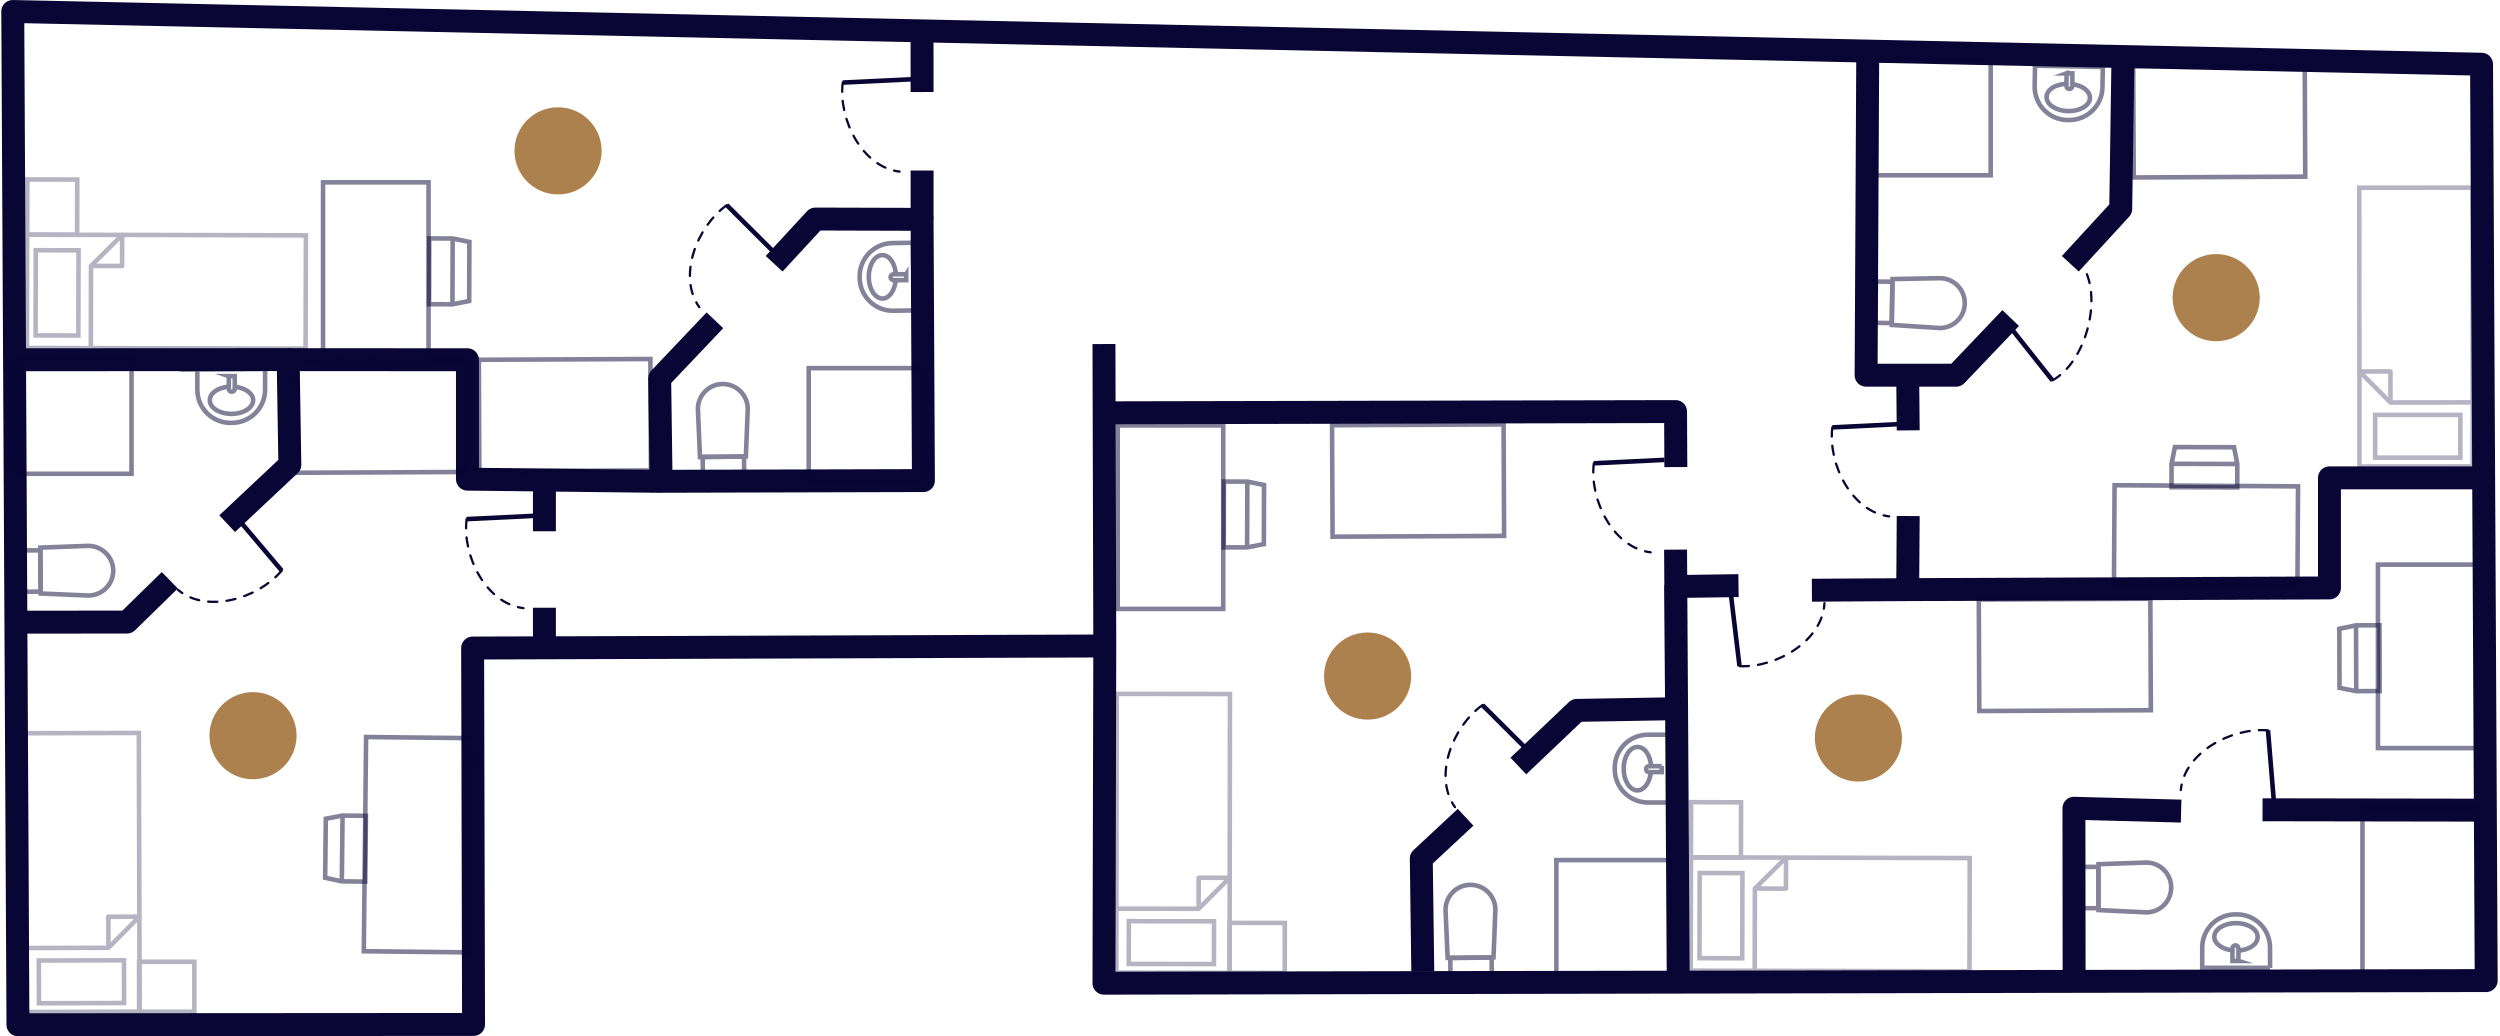 <?xml version="1.0" encoding="UTF-8"?>
<svg xmlns="http://www.w3.org/2000/svg" width="801" height="332" viewBox="0 0 801 332" fill="none">
  <g clip-path="url(#clip0_144_2200)">
    <path d="M353.709 110.227L353.974 206.971L151.432 207.632L151.726 328.229L5.75 328.332L4.089 3.68L795.093 20.58L796.577 314.179L353.709 315.017L353.974 206.486" stroke="#090534" stroke-width="7.348" stroke-linejoin="round"></path>
    <path d="M4.515 199.346L40.711 199.302L54.408 185.914" stroke="#090534" stroke-width="7.348" stroke-linejoin="round"></path>
    <path d="M3.677 115.263L92.324 115.219L92.868 148.917L72.778 167.787" stroke="#090534" stroke-width="7.348" stroke-linejoin="round"></path>
    <path d="M248.03 84.508L261.256 70.18L295.439 70.283L295.865 153.977L210.51 154.212L149.771 153.521V115.267L92.324 115.223" stroke="#090534" stroke-width="7.348" stroke-linejoin="round"></path>
    <path d="M229.056 102.625L211.362 121.26L211.818 154.385" stroke="#090534" stroke-width="7.348" stroke-linejoin="round"></path>
    <path d="M295.439 70.269V54.633" stroke="#090534" stroke-width="7.348" stroke-linejoin="round"></path>
    <path d="M295.424 13.234L295.439 29.488" stroke="#090534" stroke-width="7.348" stroke-linejoin="round"></path>
    <path d="M353.841 132.264L536.852 131.867L536.94 149.649" stroke="#090534" stroke-width="7.348" stroke-linejoin="round"></path>
    <path d="M455.862 311.319L455.377 275.078L469.573 261.852" stroke="#090534" stroke-width="7.348" stroke-linejoin="round"></path>
    <path d="M486.473 245.433L505.225 227.606L537.174 227.062L537.689 311.683" stroke="#090534" stroke-width="7.348" stroke-linejoin="round"></path>
    <path d="M557.015 187.631L536.852 187.925L537.175 227.061L536.852 176.109" stroke="#090534" stroke-width="7.348" stroke-linejoin="round"></path>
    <path d="M698.833 259.88L664.488 258.969L664.547 312.301" stroke="#090534" stroke-width="7.348" stroke-linejoin="round"></path>
    <path d="M724.918 259.453L794.357 259.571" stroke="#090534" stroke-width="7.348" stroke-linejoin="round"></path>
    <path d="M580.528 189.107L611.229 188.916L746.359 188.372V153.102H795.341" stroke="#090534" stroke-width="7.348" stroke-linejoin="round"></path>
    <path d="M611.391 165.336L611.229 188.909" stroke="#090534" stroke-width="7.348" stroke-linejoin="round"></path>
    <path d="M598.414 18.375L597.899 120.219H626.748L644.222 101.893" stroke="#090534" stroke-width="7.348" stroke-linejoin="round"></path>
    <path d="M663.327 84.509L679.478 66.947L680.228 15.922" stroke="#090534" stroke-width="7.348" stroke-linejoin="round"></path>
    <path d="M611.391 137.891L611.215 119.109" stroke="#090534" stroke-width="7.348" stroke-linejoin="round"></path>
    <g opacity="0.3">
      <path d="M44.605 276.315L44.488 234.828L8.203 234.931L8.379 297.61L8.453 324.239L44.738 324.136L44.605 276.315Z" stroke="#090534" stroke-width="1.47" stroke-miterlimit="10"></path>
      <path d="M39.719 307.674L12.429 307.75L12.467 321.447L39.758 321.371L39.719 307.674Z" stroke="#090534" stroke-width="1.47" stroke-miterlimit="10"></path>
      <path d="M34.744 303.672L8.394 303.745" stroke="#090534" stroke-width="1.47" stroke-miterlimit="10"></path>
      <path d="M44.649 293.703L34.715 293.733L34.744 303.667L44.649 293.703Z" stroke="#090534" stroke-width="1.47" stroke-linejoin="round"></path>
      <path d="M62.27 308.148H44.562V324.153H62.27V308.148Z" stroke="#090534" stroke-width="1.47" stroke-miterlimit="10"></path>
    </g>
    <path opacity="0.5" d="M42.136 115.016H5.352V151.8H42.136V115.016Z" stroke="#090534" stroke-width="1.47" stroke-miterlimit="10"></path>
    <g opacity="0.5">
      <path d="M63.168 118.35L84.933 118.203V124.772C84.953 127.589 83.854 130.299 81.879 132.307C79.904 134.316 77.213 135.459 74.396 135.486H73.896C72.501 135.495 71.118 135.229 69.826 134.703C68.533 134.177 67.358 133.401 66.367 132.419C65.375 131.437 64.588 130.269 64.049 128.982C63.51 127.695 63.231 126.314 63.227 124.919V118.335L63.168 118.35Z" stroke="#090534" stroke-width="1.47" stroke-miterlimit="10"></path>
      <path d="M75.233 123.927C78.525 124.25 81.112 126.043 81.112 128.203C81.112 130.628 78.04 132.612 74.204 132.612C70.369 132.612 67.238 130.702 67.224 128.292C67.209 125.881 69.884 124.177 73.352 123.883" stroke="#090534" stroke-width="1.47" stroke-miterlimit="10"></path>
      <path d="M73.265 120.508H75.219V124.564C75.223 124.689 75.202 124.814 75.156 124.931C75.11 125.047 75.041 125.154 74.954 125.243C74.866 125.332 74.76 125.403 74.644 125.45C74.528 125.498 74.404 125.521 74.279 125.519C74.026 125.519 73.784 125.421 73.603 125.246C73.422 125.07 73.316 124.831 73.309 124.579V120.523L73.265 120.508Z" stroke="#090534" stroke-width="1.47" stroke-miterlimit="10"></path>
    </g>
    <g opacity="0.5">
      <path d="M36.288 182.783C36.294 183.831 36.093 184.869 35.697 185.84C35.301 186.81 34.719 187.693 33.982 188.438C33.245 189.183 32.368 189.776 31.402 190.182C30.436 190.589 29.4 190.801 28.352 190.807L13.024 190.16L12.921 175.464L28.234 174.891C30.353 174.879 32.391 175.708 33.9 177.195C35.41 178.682 36.268 180.708 36.288 182.827V182.783Z" stroke="#090534" stroke-width="1.47" stroke-miterlimit="10"></path>
      <path d="M12.916 176.316L7.655 176.352L7.745 189.592L13.007 189.557L12.916 176.316Z" stroke="#090534" stroke-width="1.47" stroke-miterlimit="10"></path>
    </g>
    <path opacity="0.5" d="M117.299 236.14L116.557 304.781L150.356 305.147L151.099 236.505L117.299 236.14Z" stroke="#090534" stroke-width="1.47" stroke-miterlimit="10"></path>
    <g opacity="0.5">
      <path d="M109.752 261.305L117.247 261.393L117.027 282.467L109.517 282.379L104.183 281.247L104.388 262.319L109.752 261.305Z" stroke="#090534" stroke-width="1.47" stroke-miterlimit="10"></path>
      <path d="M109.518 282.379L109.753 261.305" stroke="#090534" stroke-width="1.47" stroke-miterlimit="10"></path>
    </g>
    <path d="M90.267 182.82C82.552 191.947 66.121 196.679 56.995 188.963" stroke="#090534" stroke-width="0.735" stroke-linecap="round" stroke-linejoin="round" stroke-dasharray="2.94 2.94"></path>
    <path d="M75.614 165.5L90.266 182.827" stroke="#090534" stroke-width="1.47" stroke-linejoin="round"></path>
    <path d="M174.432 205.264V194.727" stroke="#090534" stroke-width="7.348" stroke-linejoin="round"></path>
    <path d="M174.432 154.797V170.228" stroke="#090534" stroke-width="7.348" stroke-linejoin="round"></path>
    <path d="M149.506 166.328C148.037 178.203 155.84 193.442 167.715 194.853" stroke="#090534" stroke-width="0.735" stroke-linecap="round" stroke-linejoin="round" stroke-dasharray="2.94 2.94"></path>
    <path d="M172.168 165.219L149.507 166.321" stroke="#090534" stroke-width="1.47" stroke-linejoin="round"></path>
    <g opacity="0.3">
      <path d="M56.525 75.305L98.012 75.408L97.909 111.693L35.245 111.546L8.615 111.472L8.689 75.188L56.525 75.305Z" stroke="#090534" stroke-width="1.47" stroke-miterlimit="10"></path>
      <path d="M11.469 80.17L11.402 107.461L25.099 107.494L25.166 80.204L11.469 80.17Z" stroke="#090534" stroke-width="1.47" stroke-miterlimit="10"></path>
      <path d="M29.161 85.188L29.102 111.523" stroke="#090534" stroke-width="1.47" stroke-miterlimit="10"></path>
      <path d="M39.14 75.273L39.11 85.223L29.161 85.193L39.14 75.273Z" stroke="#090534" stroke-width="1.47" stroke-linejoin="round"></path>
      <path d="M8.75 57.494L8.707 75.203L24.711 75.242L24.754 57.533L8.75 57.494Z" stroke="#090534" stroke-width="1.47" stroke-miterlimit="10"></path>
    </g>
    <path opacity="0.5" d="M137.308 58.422H103.507V117.206H137.308V58.422Z" stroke="#090534" stroke-width="1.47" stroke-miterlimit="10"></path>
    <g opacity="0.5">
      <path d="M145.038 76.42L137.529 76.391L137.47 97.465L144.965 97.494L150.329 96.436L150.388 77.507L145.038 76.42Z" stroke="#090534" stroke-width="1.47" stroke-miterlimit="10"></path>
      <path d="M144.964 97.496L145.037 76.422" stroke="#090534" stroke-width="1.47" stroke-miterlimit="10"></path>
    </g>
    <g opacity="0.5">
      <path d="M231.51 123.032C233.628 123.012 235.667 123.834 237.18 125.316C238.693 126.798 239.555 128.82 239.579 130.938L238.976 146.266L224.28 146.428L223.604 131.1C223.584 128.982 224.406 126.943 225.888 125.43C227.371 123.918 229.393 123.055 231.51 123.032Z" stroke="#090534" stroke-width="1.47" stroke-miterlimit="10"></path>
      <path d="M238.375 146.265L225.135 146.406L225.191 151.667L238.431 151.526L238.375 146.265Z" stroke="#090534" stroke-width="1.47" stroke-miterlimit="10"></path>
    </g>
    <path opacity="0.5" d="M295.894 117.953H259.109V154.738H295.894V117.953Z" stroke="#090534" stroke-width="1.47" stroke-miterlimit="10"></path>
    <g opacity="0.5">
      <path d="M292.486 77.695L292.779 99.46L286.21 99.563C283.393 99.599 280.677 98.515 278.658 96.551C276.639 94.587 275.481 91.902 275.438 89.085V88.615C275.411 85.804 276.498 83.097 278.462 81.087C280.425 79.076 283.106 77.925 285.916 77.886L292.486 77.784V77.695Z" stroke="#090534" stroke-width="1.47" stroke-miterlimit="10"></path>
      <path d="M286.989 89.775C286.695 93.067 284.932 95.653 282.756 95.653C280.346 95.653 278.348 92.596 278.348 88.761C278.348 84.925 280.214 81.795 282.624 81.751C285.034 81.706 286.769 84.396 287.033 87.849" stroke="#090534" stroke-width="1.47" stroke-miterlimit="10"></path>
      <path d="M290.355 87.812V89.767H286.299C286.044 89.767 285.8 89.667 285.618 89.488C285.437 89.309 285.333 89.067 285.329 88.812C285.329 88.561 285.428 88.32 285.604 88.141C285.78 87.963 286.019 87.86 286.27 87.857H290.326L290.355 87.812Z" stroke="#090534" stroke-width="1.47" stroke-miterlimit="10"></path>
    </g>
    <path d="M232.863 65.727C223.149 72.692 217.094 88.697 224.046 98.411" stroke="#090534" stroke-width="0.735" stroke-linecap="round" stroke-linejoin="round" stroke-dasharray="2.94 2.94"></path>
    <path d="M248.941 81.745L232.863 65.727" stroke="#090534" stroke-width="1.47" stroke-linejoin="round"></path>
    <path d="M270.014 26.461C268.545 38.335 276.348 53.59 288.223 54.986" stroke="#090534" stroke-width="0.735" stroke-linecap="round" stroke-linejoin="round" stroke-dasharray="2.94 2.94"></path>
    <path d="M292.677 25.367L270.016 26.455" stroke="#090534" stroke-width="1.47" stroke-linejoin="round"></path>
    <g opacity="0.3">
      <path d="M394.02 263.852L394.079 222.364L357.794 222.32L357.706 284.999L357.677 311.629L393.961 311.673L394.02 263.852Z" stroke="#090534" stroke-width="1.47" stroke-miterlimit="10"></path>
      <path d="M361.678 295.147L361.659 308.844L388.95 308.882L388.969 295.185L361.678 295.147Z" stroke="#090534" stroke-width="1.47" stroke-miterlimit="10"></path>
      <path d="M384.041 291.17L357.705 291.141" stroke="#090534" stroke-width="1.47" stroke-miterlimit="10"></path>
      <path d="M393.991 281.242H384.057L384.042 291.177L393.991 281.242Z" stroke="#090534" stroke-width="1.47" stroke-linejoin="round"></path>
      <path d="M393.946 295.683L393.924 311.688L411.633 311.712L411.655 295.708L393.946 295.683Z" stroke="#090534" stroke-width="1.47" stroke-miterlimit="10"></path>
    </g>
    <g opacity="0.5">
      <path d="M471.056 283.5C473.174 283.481 475.213 284.302 476.726 285.785C478.239 287.267 479.101 289.289 479.124 291.407L478.522 306.735L463.826 306.897L463.15 291.568C463.13 289.451 463.952 287.412 465.434 285.899C466.916 284.386 468.938 283.524 471.056 283.5Z" stroke="#090534" stroke-width="1.47" stroke-miterlimit="10"></path>
      <path d="M477.911 306.804L464.671 306.945L464.727 312.206L477.967 312.065L477.911 306.804Z" stroke="#090534" stroke-width="1.47" stroke-miterlimit="10"></path>
    </g>
    <path opacity="0.5" d="M535.441 275.57H498.656V312.355H535.441V275.57Z" stroke="#090534" stroke-width="1.47" stroke-miterlimit="10"></path>
    <g opacity="0.5">
      <path d="M534.589 235.398V257.119H528.005C526.61 257.121 525.228 256.848 523.938 256.316C522.648 255.784 521.476 255.003 520.488 254.018C519.5 253.032 518.715 251.862 518.18 250.574C517.644 249.285 517.367 247.904 517.365 246.509V246.038C517.363 244.643 517.636 243.261 518.168 241.971C518.701 240.681 519.482 239.509 520.467 238.521C521.452 237.533 522.622 236.749 523.911 236.213C525.199 235.677 526.581 235.4 527.976 235.398H534.545H534.589Z" stroke="#090534" stroke-width="1.47" stroke-miterlimit="10"></path>
      <path d="M528.932 247.448C528.579 250.725 526.786 253.238 524.626 253.238C522.201 253.238 520.217 250.123 520.217 246.287C520.217 242.452 522.171 239.336 524.626 239.336C527.08 239.336 528.726 242.025 529.034 245.494" stroke="#090534" stroke-width="1.47" stroke-miterlimit="10"></path>
      <path d="M532.414 245.43V247.384H528.358C528.105 247.38 527.865 247.279 527.686 247.1C527.508 246.922 527.406 246.681 527.402 246.429C527.402 246.176 527.503 245.933 527.682 245.754C527.861 245.574 528.104 245.474 528.358 245.474H532.414V245.43Z" stroke="#090534" stroke-width="1.47" stroke-miterlimit="10"></path>
    </g>
    <path opacity="0.5" d="M391.918 136.312H358.117V195.097H391.918V136.312Z" stroke="#090534" stroke-width="1.47" stroke-miterlimit="10"></path>
    <g opacity="0.5">
      <path d="M399.649 154.311L392.139 154.281L392.08 175.37L399.575 175.385L404.939 174.327L404.998 155.398L399.649 154.311Z" stroke="#090534" stroke-width="1.47" stroke-miterlimit="10"></path>
      <path d="M399.574 175.387L399.648 154.312" stroke="#090534" stroke-width="1.47" stroke-miterlimit="10"></path>
    </g>
    <path d="M474.982 225.914C465.267 232.88 459.213 248.884 466.164 258.598" stroke="#090534" stroke-width="0.735" stroke-linecap="round" stroke-linejoin="round" stroke-dasharray="2.94 2.94"></path>
    <path d="M491.059 241.933L474.981 225.914" stroke="#090534" stroke-width="1.47" stroke-linejoin="round"></path>
    <path d="M510.664 148.438C509.194 160.312 516.998 175.567 528.872 176.963" stroke="#090534" stroke-width="0.735" stroke-linecap="round" stroke-linejoin="round" stroke-dasharray="2.94 2.94"></path>
    <path d="M533.325 147.344L510.664 148.431" stroke="#090534" stroke-width="1.47" stroke-linejoin="round"></path>
    <g opacity="0.3">
      <path d="M589.626 274.821L631.099 274.924L631.025 311.208L568.346 311.047L541.717 310.988L541.79 274.703L589.626 274.821Z" stroke="#090534" stroke-width="1.47" stroke-miterlimit="10"></path>
      <path d="M544.579 279.709L544.513 307L558.209 307.033L558.276 279.743L544.579 279.709Z" stroke="#090534" stroke-width="1.47" stroke-miterlimit="10"></path>
      <path d="M562.263 284.688L562.204 311.023" stroke="#090534" stroke-width="1.47" stroke-miterlimit="10"></path>
      <path d="M572.241 274.773L572.212 284.723L562.263 284.693L572.241 274.773Z" stroke="#090534" stroke-width="1.47" stroke-linejoin="round"></path>
      <path d="M541.83 257.018L541.787 274.727L557.791 274.766L557.834 257.057L541.83 257.018Z" stroke="#090534" stroke-width="1.47" stroke-miterlimit="10"></path>
    </g>
    <path opacity="0.5" d="M793.461 180.906H761.894V239.691H793.461V180.906Z" stroke="#090534" stroke-width="1.47" stroke-miterlimit="10"></path>
    <g opacity="0.5">
      <path d="M754.868 200.358L762.378 200.344L762.436 221.418L754.941 221.447L749.577 220.389L749.519 201.461L754.868 200.358Z" stroke="#090534" stroke-width="1.47" stroke-miterlimit="10"></path>
      <path d="M754.941 221.426L754.867 200.352" stroke="#090534" stroke-width="1.47" stroke-miterlimit="10"></path>
    </g>
    <path d="M557.397 213.442C569.345 214.001 584.012 205.183 584.556 193.25" stroke="#090534" stroke-width="0.735" stroke-linecap="round" stroke-linejoin="round" stroke-dasharray="2.94 2.94"></path>
    <path d="M554.635 190.906L557.339 213.435" stroke="#090534" stroke-width="1.47" stroke-linejoin="round"></path>
    <path opacity="0.5" d="M793.725 258.727H756.94V311.618H793.725V258.727Z" stroke="#090534" stroke-width="1.47" stroke-miterlimit="10"></path>
    <g opacity="0.5">
      <path d="M727.315 310.097H705.594V303.527C705.609 300.725 706.731 298.042 708.716 296.063C710.701 294.084 713.387 292.969 716.19 292.961H716.66C718.056 292.957 719.44 293.229 720.732 293.76C722.023 294.291 723.197 295.072 724.187 296.057C725.177 297.043 725.962 298.214 726.499 299.503C727.035 300.793 727.313 302.175 727.315 303.572V310.141V310.097Z" stroke="#090534" stroke-width="1.47" stroke-miterlimit="10"></path>
      <path d="M715.249 304.48C711.957 304.142 709.459 302.349 709.459 300.174C709.459 297.764 712.56 295.766 716.396 295.766C720.231 295.766 723.347 297.706 723.347 300.174C723.347 302.643 720.672 304.289 717.204 304.583" stroke="#090534" stroke-width="1.47" stroke-miterlimit="10"></path>
      <path d="M717.233 307.894H715.278V303.838C715.278 303.585 715.379 303.342 715.558 303.163C715.737 302.983 715.98 302.883 716.234 302.883C716.484 302.883 716.725 302.981 716.904 303.157C717.083 303.333 717.185 303.573 717.189 303.823V307.88L717.233 307.894Z" stroke="#090534" stroke-width="1.47" stroke-miterlimit="10"></path>
    </g>
    <g opacity="0.5">
      <path d="M695.643 284.383C695.641 285.428 695.433 286.461 695.032 287.425C694.631 288.389 694.044 289.264 693.304 290.001C692.564 290.738 691.687 291.322 690.721 291.72C689.756 292.118 688.722 292.321 687.678 292.319L672.35 291.585V276.888L687.678 276.359C688.726 276.361 689.763 276.57 690.73 276.972C691.698 277.375 692.576 277.965 693.316 278.707C694.056 279.449 694.642 280.33 695.041 281.299C695.44 282.268 695.645 283.306 695.643 284.354V284.383Z" stroke="#090534" stroke-width="1.47" stroke-miterlimit="10"></path>
      <path d="M672.321 277.744L667.06 277.75L667.076 290.991L672.337 290.985L672.321 277.744Z" stroke="#090534" stroke-width="1.47" stroke-miterlimit="10"></path>
    </g>
    <path opacity="0.5" d="M637.814 19.375H601.029V56.159H637.814V19.375Z" stroke="#090534" stroke-width="1.47" stroke-miterlimit="10"></path>
    <g opacity="0.5">
      <path d="M652.011 21.047L673.746 21.473L673.629 28.042C673.571 30.859 672.398 33.538 670.368 35.491C668.337 37.445 665.615 38.513 662.798 38.462H662.328C659.511 38.404 656.832 37.231 654.878 35.201C652.925 33.17 651.857 30.448 651.908 27.631L652.026 21.062L652.011 21.047Z" stroke="#090534" stroke-width="1.47" stroke-miterlimit="10"></path>
      <path d="M663.915 26.955C667.192 27.367 669.661 29.204 669.617 31.364C669.617 33.774 666.428 35.67 662.592 35.597C658.756 35.523 655.685 33.51 655.729 31.1C655.773 28.689 658.492 27.044 661.96 26.867" stroke="#090534" stroke-width="1.47" stroke-miterlimit="10"></path>
      <path d="M662.034 23.513H663.989V27.569C663.985 27.694 663.956 27.818 663.905 27.932C663.853 28.047 663.78 28.15 663.688 28.236C663.597 28.322 663.489 28.389 663.372 28.433C663.255 28.478 663.13 28.499 663.004 28.495C662.879 28.493 662.756 28.466 662.642 28.416C662.527 28.366 662.424 28.294 662.338 28.204C662.252 28.113 662.184 28.007 662.14 27.89C662.095 27.774 662.074 27.65 662.078 27.525L662.152 23.469L662.034 23.513Z" stroke="#090534" stroke-width="1.47" stroke-miterlimit="10"></path>
    </g>
    <g opacity="0.5">
      <path d="M629.511 97.245C629.477 99.356 628.606 101.368 627.091 102.839C625.576 104.31 623.54 105.12 621.429 105.093L606.115 104.108L606.336 89.412L621.678 89.133C623.791 89.175 625.801 90.052 627.269 91.573C628.737 93.093 629.543 95.132 629.511 97.245Z" stroke="#090534" stroke-width="1.47" stroke-miterlimit="10"></path>
      <path d="M601.071 90.198L600.865 103.438L606.126 103.519L606.331 90.28L601.071 90.198Z" stroke="#090534" stroke-width="1.47" stroke-miterlimit="10"></path>
    </g>
    <g opacity="0.3">
      <path d="M755.941 101.634L755.912 60.147L792.197 60.117L792.241 122.796L792.256 149.425L755.971 149.455L755.941 101.634Z" stroke="#090534" stroke-width="1.47" stroke-miterlimit="10"></path>
      <path d="M788.288 132.93H760.997V146.626H788.288V132.93Z" stroke="#090534" stroke-width="1.47" stroke-miterlimit="10"></path>
      <path d="M765.905 128.951L792.241 128.922" stroke="#090534" stroke-width="1.47" stroke-miterlimit="10"></path>
      <path d="M755.957 119.023L765.892 119.008L765.906 128.957L755.957 119.023Z" stroke="#090534" stroke-width="1.47" stroke-linejoin="round"></path>
    </g>
    <path d="M726.667 234.012C714.763 233.012 699.773 241.271 698.744 253.116" stroke="#090534" stroke-width="0.735" stroke-linecap="round" stroke-linejoin="round" stroke-dasharray="2.94 2.94"></path>
    <path d="M728.533 256.625L726.667 234.008" stroke="#090534" stroke-width="1.47" stroke-linejoin="round"></path>
    <path opacity="0.5" d="M677.508 155.472L677.315 187.039L736.099 187.398L736.292 155.832L677.508 155.472Z" stroke="#090534" stroke-width="1.47" stroke-miterlimit="10"></path>
    <g opacity="0.5">
      <path d="M716.835 148.665L716.82 156.16L695.746 156.101L695.761 148.606L696.848 143.242L715.777 143.301L716.835 148.665Z" stroke="#090534" stroke-width="1.47" stroke-miterlimit="10"></path>
      <path d="M695.761 148.602L716.835 148.66" stroke="#090534" stroke-width="1.47" stroke-miterlimit="10"></path>
    </g>
    <path d="M657.64 121.853C668.103 116.063 673.511 96.37 667.736 85.906" stroke="#090534" stroke-width="0.735" stroke-linecap="round" stroke-linejoin="round" stroke-dasharray="2.94 2.94"></path>
    <path d="M643.53 104.141L657.639 121.923" stroke="#090534" stroke-width="1.47" stroke-linejoin="round"></path>
    <path d="M587.084 136.93C585.614 148.804 593.418 164.044 605.292 165.455" stroke="#090534" stroke-width="0.735" stroke-linecap="round" stroke-linejoin="round" stroke-dasharray="2.94 2.94"></path>
    <path d="M609.745 135.828L587.084 136.93" stroke="#090534" stroke-width="1.47" stroke-linejoin="round"></path>
    <path opacity="0.5" d="M149.426 115.512L95.154 115.758L95.316 151.469L149.589 151.223L149.426 115.512Z" stroke="#090534" stroke-width="1.47" stroke-miterlimit="10"></path>
    <path opacity="0.5" d="M208.385 115.024L153.422 115.273L153.584 150.985L208.547 150.735L208.385 115.024Z" stroke="#090534" stroke-width="1.47" stroke-miterlimit="10"></path>
    <path opacity="0.5" d="M481.752 135.993L426.789 136.242L426.951 171.953L481.914 171.704L481.752 135.993Z" stroke="#090534" stroke-width="1.47" stroke-miterlimit="10"></path>
    <path opacity="0.5" d="M688.968 191.844L634.005 192.094L634.167 227.805L689.13 227.556L688.968 191.844Z" stroke="#090534" stroke-width="1.47" stroke-miterlimit="10"></path>
    <path opacity="0.5" d="M738.438 20.891L683.476 21.141L683.638 56.852L738.601 56.602L738.438 20.891Z" stroke="#090534" stroke-width="1.47" stroke-miterlimit="10"></path>
    <path d="M81.067 249.673C88.777 249.673 95.028 243.422 95.028 235.711C95.028 228.001 88.777 221.75 81.067 221.75C73.356 221.75 67.106 228.001 67.106 235.711C67.106 243.422 73.356 249.673 81.067 249.673Z" fill="#AD814E"></path>
    <path d="M178.796 62.298C186.507 62.298 192.758 56.047 192.758 48.336C192.758 40.626 186.507 34.375 178.796 34.375C171.086 34.375 164.835 40.626 164.835 48.336C164.835 56.047 171.086 62.298 178.796 62.298Z" fill="#AD814E"></path>
    <path d="M438.182 230.571C445.893 230.571 452.143 224.32 452.143 216.61C452.143 208.899 445.893 202.648 438.182 202.648C430.471 202.648 424.221 208.899 424.221 216.61C424.221 224.32 430.471 230.571 438.182 230.571Z" fill="#AD814E"></path>
    <path d="M595.431 250.415C603.142 250.415 609.392 244.164 609.392 236.453C609.392 228.743 603.142 222.492 595.431 222.492C587.72 222.492 581.47 228.743 581.47 236.453C581.47 244.164 587.72 250.415 595.431 250.415Z" fill="#AD814E"></path>
    <path d="M710.061 109.329C717.772 109.329 724.022 103.078 724.022 95.368C724.022 87.657 717.772 81.406 710.061 81.406C702.35 81.406 696.1 87.657 696.1 95.368C696.1 103.078 702.35 109.329 710.061 109.329Z" fill="#AD814E"></path>
  </g>
  <defs>
    <clipPath id="clip0_144_2200">
      <rect width="799.836" height="332" fill="white" transform="translate(0.414)"></rect>
    </clipPath>
  </defs>
</svg>
